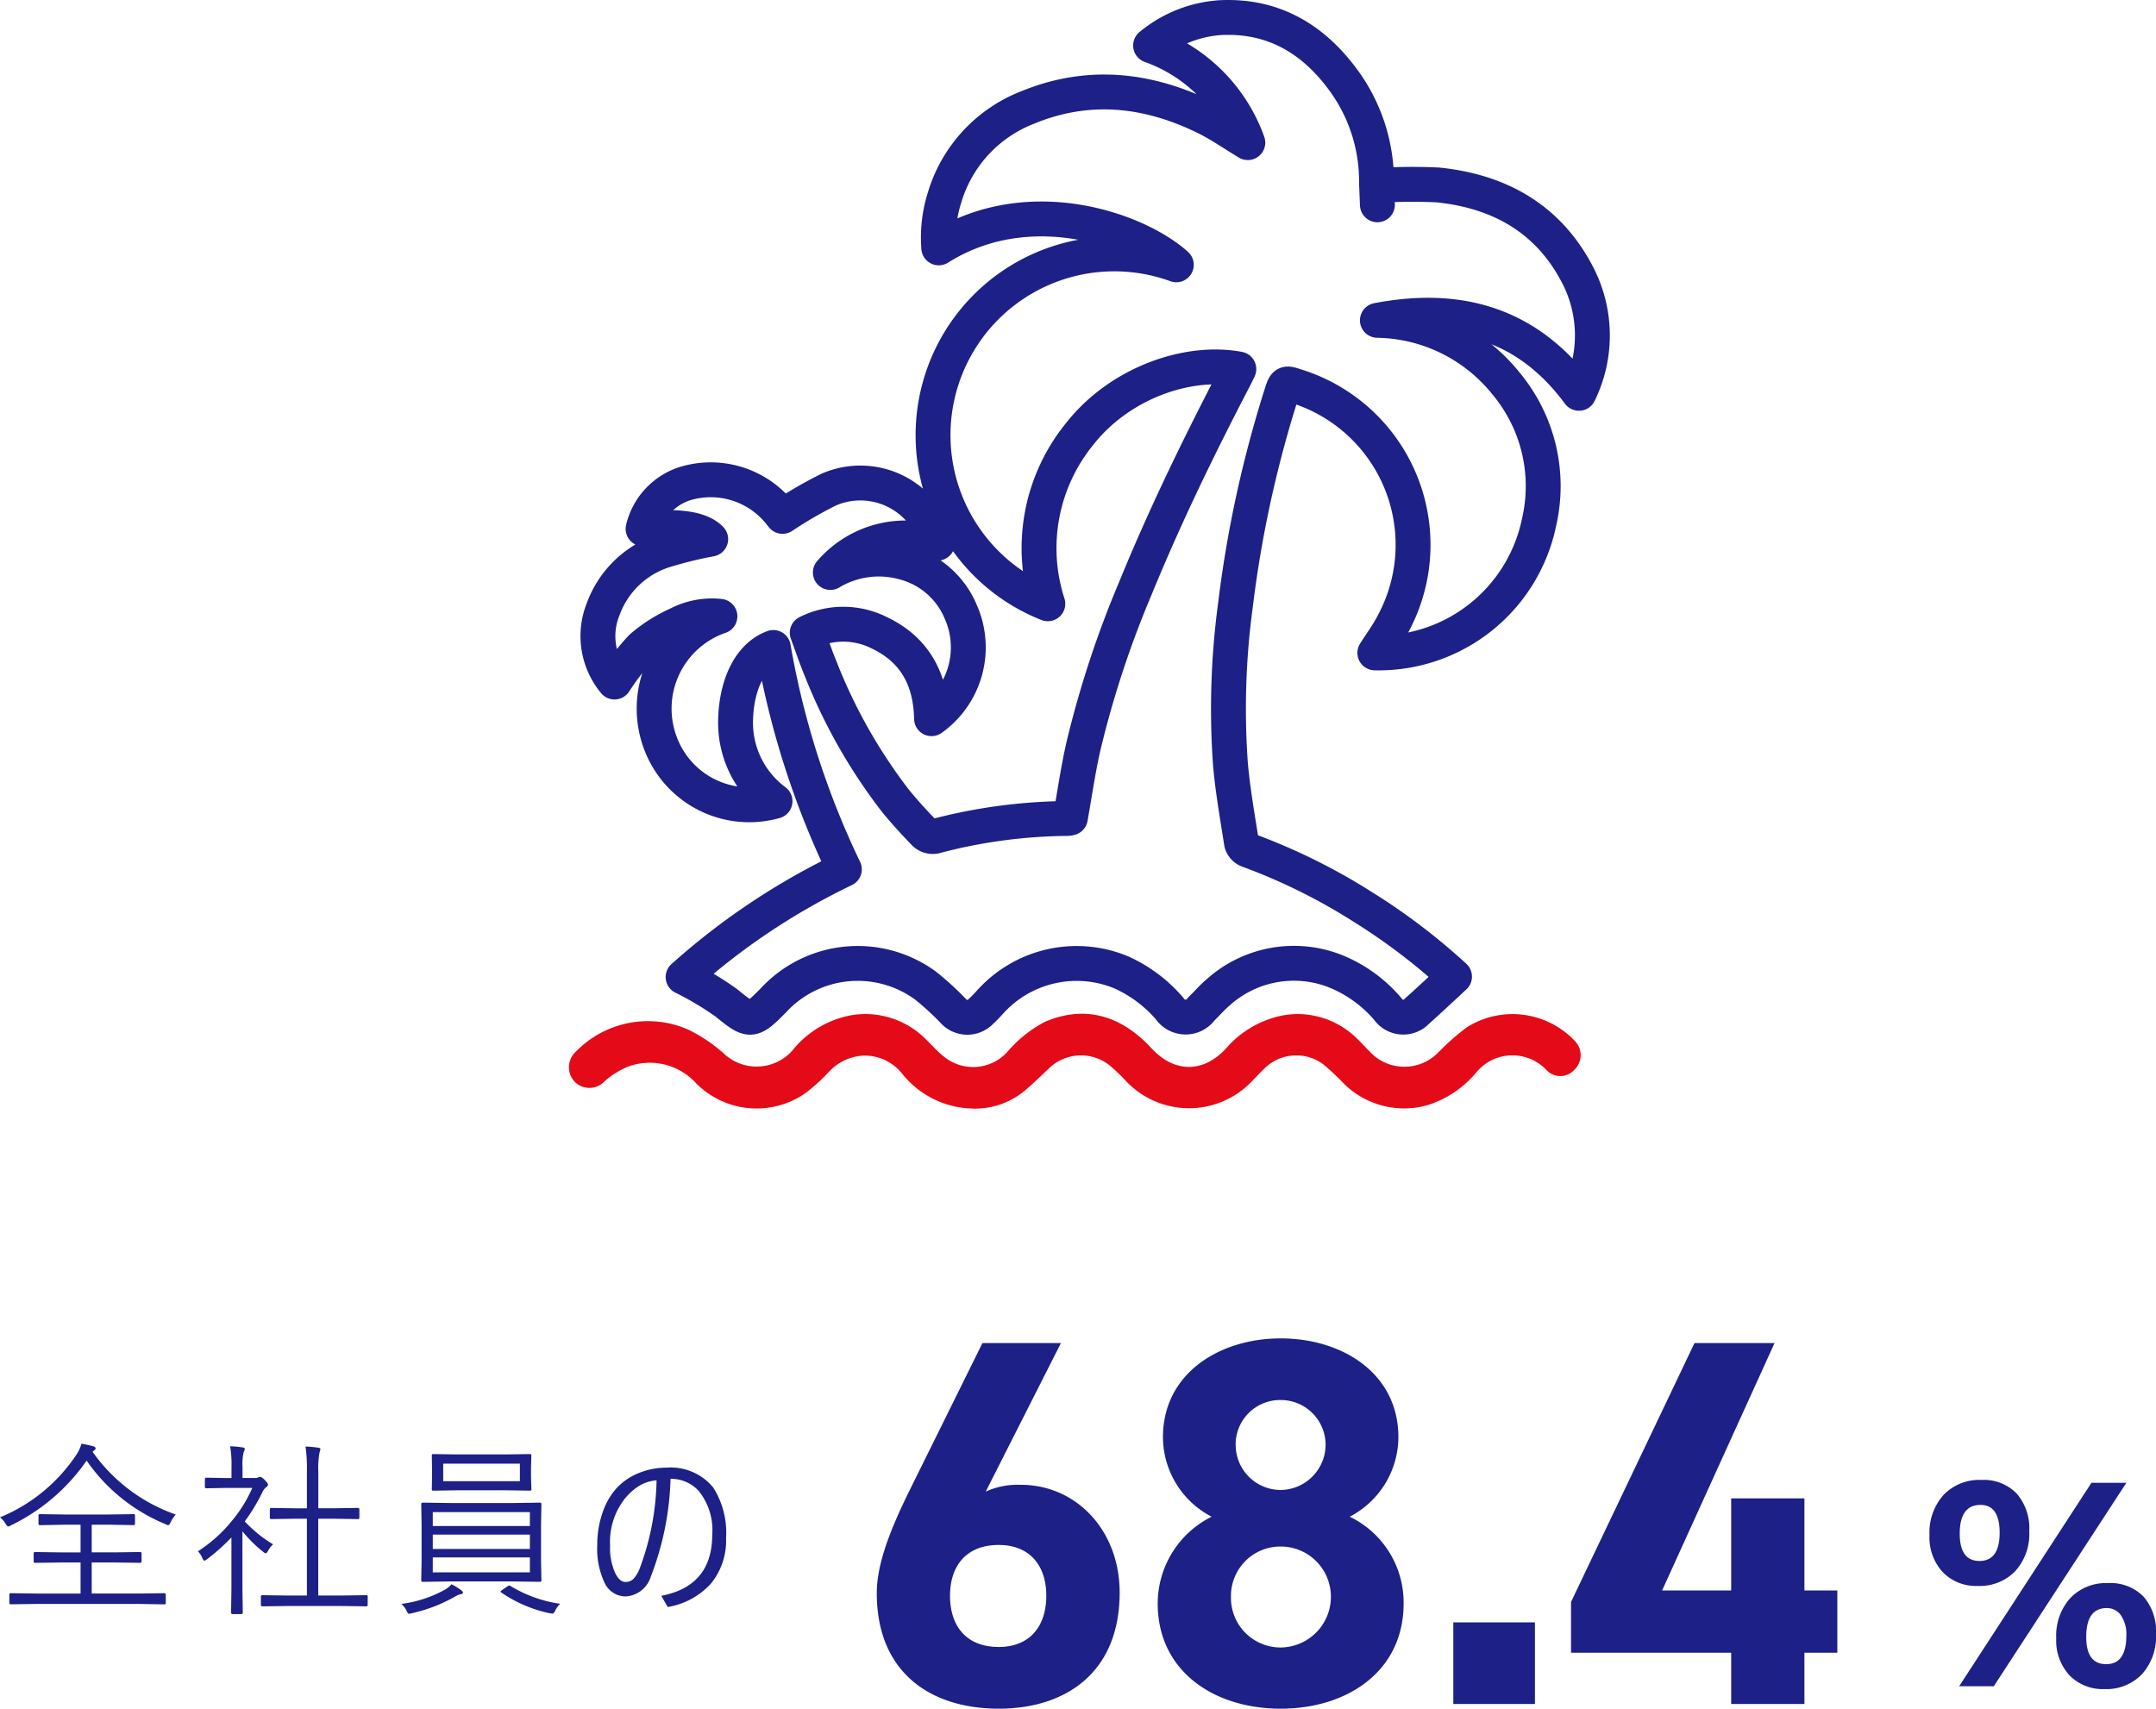 <svg xmlns="http://www.w3.org/2000/svg" width="185.447" height="146.995" viewBox="0 0 185.447 146.995"><g id="グループ_22659" data-name="グループ 22659" transform="translate(-296.548 -2006.582)"><g id="グループ_21633" data-name="グループ 21633" transform="translate(-18.5 89.725)" fill="#1d2087"><path id="パス_2435" data-name="パス 2435" d="M-17.194.211a.11.11 0 01-.125.125L-19.467.3h-8.891l-2.164.031a.11.11 0 01-.125-.125V-.5a.11.11 0 01.125-.125l2.164.031h3.836v-2.672h-1.711l-2.2.031a.11.11 0 01-.125-.125v-.68a.11.11 0 01.125-.125l2.2.031h1.711v-2.382H-25.9l-2.109.039a.117.117 0 01-.133-.133v-.69q0-.125.133-.125l2.109.031h3.82l2.133-.031q.109 0 .109.125v.688q0 .133-.109.133l-2.133-.039h-1.484v2.383h1.969l2.172-.031q.148 0 .148.125v.68q0 .125-.148.125l-2.172-.031h-1.969v2.673h4.094l2.148-.031a.11.11 0 01.125.125zm.859-7.6a2.844 2.844 0 00-.445.672q-.109.242-.2.242a.754.754 0 01-.25-.094A15.317 15.317 0 01-24-12.031a16.849 16.849 0 01-6.508 5.57.631.631 0 01-.242.094q-.078 0-.227-.242a1.922 1.922 0 00-.477-.539 14.5 14.5 0 006.578-5.4 3.151 3.151 0 00.43-.937q.617.109 1.008.219.211.063.211.18a.231.231 0 01-.117.172.707.707 0 00-.141.133 14.694 14.694 0 007.15 5.39zM.172.383a.11.11 0 01-.125.125l-2.2-.031h-4.518l-2.2.031q-.141 0-.141-.125v-.711q0-.125.141-.125l2.2.031h1.617v-6.609h-1.008L-8.117-7a.11.11 0 01-.125-.125v-.7q0-.133.125-.133l2.055.031h1.008v-3.117a13.8 13.8 0 00-.117-2.2q.617.031 1.078.1.2.023.2.125a1.325 1.325 0 01-.07.273 7.315 7.315 0 00-.109 1.664v3.152h1.359l2.047-.031q.125 0 .125.133v.7A.11.11 0 01-.671-7l-2.047-.031h-1.36v6.609h1.93l2.2-.031a.11.11 0 01.125.125zM-7.96-4.828a2.111 2.111 0 00-.453.586q-.086.18-.172.18a.385.385 0 01-.215-.11 11.044 11.044 0 01-1.8-1.781v4.992l.031 2a.117.117 0 01-.133.133h-.75q-.125 0-.125-.133l.031-2v-4.461a17.207 17.207 0 01-2.1 1.875.624.624 0 01-.234.125q-.07 0-.164-.211a1.8 1.8 0 00-.383-.594 12.457 12.457 0 002.977-2.687 11.8 11.8 0 001.7-2.766h-2.32l-1.633.031a.11.11 0 01-.125-.125v-.656q0-.133.125-.133l1.633.031h.531v-.922a9.66 9.66 0 00-.117-1.812q.516.023 1.047.094.211.031.211.133a.975.975 0 01-.1.3 4.54 4.54 0 00-.094 1.25v.953h1.086a.506.506 0 00.289-.062.5.5 0 01.141-.031q.133 0 .406.273.273.289.273.383a.294.294 0 01-.133.211 1.075 1.075 0 00-.32.383A15.989 15.989 0 01-10.4-6.8a11.156 11.156 0 002.44 1.972zm23.077 3.1a.11.11 0 01-.125.125l-2.273-.031H7.195L4.921-1.6q-.141 0-.141-.125l.031-1.7v-3.153l-.03-1.711q0-.125.141-.125l2.273.031h5.523l2.273-.031a.11.11 0 01.125.125l-.031 1.711v3.156zm-.992-.687V-3.7H5.773v1.281zm0-2.016v-1.233H5.773v1.234zm0-1.969v-1.2H5.773v1.2zm.133-3.172a.11.11 0 01-.125.125l-2.148-.031H7.968L5.8-9.445q-.109 0-.109-.125l.016-1.008v-.867l-.016-1.023q0-.125.109-.125l2.164.031h4.016l2.148-.031a.11.11 0 01.125.125l-.031 1.023v.867zm-.992-.687v-1.508H6.671v1.508zM8.367-.672q0 .117-.227.141a1.9 1.9 0 00-.477.211A13.32 13.32 0 013.968 1.1a1.087 1.087 0 01-.242.047q-.1 0-.211-.273A1.908 1.908 0 003.07.3a10.583 10.583 0 003.7-1.2 2.032 2.032 0 00.609-.492 4.7 4.7 0 01.808.492q.18.127.18.228zm8.367.961a1.938 1.938 0 00-.43.586q-.117.258-.242.258-.031 0-.227-.031a11.612 11.612 0 01-4.156-1.774q-.07-.047-.07-.086t.148-.156l.43-.289a.48.48 0 01.172-.086.169.169 0 01.086.039A11.383 11.383 0 0016.734.289zm9.491-10.75a25.188 25.188 0 01-1.7 8.414 2.4 2.4 0 01-2.164 1.7 2 2 0 01-1.831-1.215 6.851 6.851 0 01-.61-3.188 8.383 8.383 0 01.523-2.992 5.845 5.845 0 011.188-1.969A5.342 5.342 0 0123.592-11a6.2 6.2 0 012.25-.422A4.731 4.731 0 0129.9-9.711 7.282 7.282 0 0131-5.359a5.845 5.845 0 01-1.281 3.883A6.4 6.4 0 0125.983.563L25.428-.4q4.383-.836 4.383-5.266a5.338 5.338 0 00-1.18-3.773 3.21 3.21 0 00-2.406-1.022zm-1.2.125a3.515 3.515 0 00-1.477.461 5.1 5.1 0 00-1.211 1.063 6 6 0 00-1.312 4.094 5.261 5.261 0 00.469 2.43q.375.7.859.7a.937.937 0 00.711-.3 2.908 2.908 0 00.508-.867 22.65 22.65 0 001.45-7.581z" transform="translate(346.5 2054.541)"/><path id="パス_2433" data-name="パス 2433" d="M17.55-31.05H10.8L4.545-18.405C2.79-14.85 1.71-11.97 1.71-9.54 1.71-2.655 6.39.405 12.2.405c5.76 0 10.4-3.105 10.4-9.99 0-5.355-3.735-9.27-8.505-9.27a6.691 6.691 0 00-3.015.585zM8.01-9.315c0-2.565 1.4-4.365 4.185-4.365 2.7 0 4.095 1.8 4.095 4.365 0 2.61-1.395 4.41-4.095 4.41-2.79 0-4.185-1.8-4.185-4.41zm17.865.675c0 5.805 4.815 9.045 10.575 9.045s10.575-3.24 10.575-9.045a8.194 8.194 0 00-4.635-7.47 7.75 7.75 0 004.185-6.84c0-5.49-4.815-8.5-10.125-8.5-5.265 0-10.125 3.015-10.125 8.5a7.75 7.75 0 004.185 6.84 8.35 8.35 0 00-4.635 7.47zm6.3-.585a4.249 4.249 0 014.275-4.32 4.313 4.313 0 014.32 4.32 4.36 4.36 0 01-4.32 4.365 4.265 4.265 0 01-4.275-4.365zm.4-13.1a3.832 3.832 0 013.87-3.825 3.86 3.86 0 013.87 3.825 3.909 3.909 0 01-3.87 3.915 3.88 3.88 0 01-3.865-3.91zM58.32-7.02H51.3V0h7.02zm13.725-24.03L61.425-8.775v4.365H75.2V0h6.3v-4.41h2.83v-5.355H81.5v-7.92h-6.3v7.92h-5.94l9.67-21.285z" transform="translate(388.754 2063.447)"/><path id="パス_2434" data-name="パス 2434" d="M-5.591-8.63A3.988 3.988 0 01-8.6-9.814 4.4 4.4 0 01-9.741-13a4.834 4.834 0 011.215-3.467 4.255 4.255 0 013.241-1.282 3.966 3.966 0 013.033 1.16A4.568 4.568 0 01-1.16-13.33 4.77 4.77 0 01-2.368-9.9a4.241 4.241 0 01-3.223 1.27zm.232-6.97q-1.782 0-1.782 2.478 0 2.344 1.7 2.344 1.733 0 1.733-2.441-.003-2.381-1.651-2.381zM7.19-17.5L-4.211 0H-7.19L4.187-17.5zM5.31.244A3.988 3.988 0 012.3-.94a4.4 4.4 0 01-1.14-3.186 4.834 4.834 0 011.214-3.467 4.255 4.255 0 013.241-1.282 3.984 3.984 0 013.04 1.147A4.539 4.539 0 019.741-4.48a4.814 4.814 0 01-1.208 3.442A4.22 4.22 0 015.31.244zm.2-6.97q-1.77 0-1.77 2.478Q3.735-1.9 5.457-1.9T7.19-4.346A2.9 2.9 0 006.726-6.1a1.451 1.451 0 00-1.221-.626z" transform="translate(490.754 2061.922)"/></g><path id="パス_2311" data-name="パス 2311" d="M414.992 2022.544a45.4 45.4 0 015.237-.051c5.257.535 9.475 2.877 11.983 7.68a11.29 11.29 0 01.148 10.245c-4.426-5.988-10.351-7.619-17.336-6.278a14.463 14.463 0 0111.054 5.423 13.782 13.782 0 012.858 11.92 14.091 14.091 0 01-14.131 11.266c.539-.855 1.142-1.661 1.59-2.546a14.292 14.292 0 00-8.291-20.382c-1-.333-1.02-.34-1.33.637a99.759 99.759 0 00-3.961 18.192 66.585 66.585 0 00-.435 13.58c.192 2.3.606 4.588.959 6.875a.943.943 0 00.53.607 51.4 51.4 0 019.991 4.948 53.109 53.109 0 017.8 5.939c-1.079 1-2.131 1.988-3.209 2.953a1.615 1.615 0 01-2.522-.157 11.611 11.611 0 00-4.69-3.331 9.736 9.736 0 00-9.951 1.926c-.5.42-.923.929-1.4 1.382a1.663 1.663 0 01-2.742-.035 11.951 11.951 0 00-4.14-3.1 10.007 10.007 0 00-11.371 2.636c-.225.237-.447.48-.692.7a1.616 1.616 0 01-2.419-.042 24.5 24.5 0 00-2.336-2.137 9.866 9.866 0 00-13.121 1.253c-1.89 1.917-2 1.869-4.055.2a26.8 26.8 0 00-3.262-1.99c-.124-.074-.259-.13-.443-.221a59.1 59.1 0 0113.869-9.265 72.543 72.543 0 01-6.11-19.088c-2.117.787-3.156 3.352-3.242 6.14a8.414 8.414 0 003.389 7.086 8.148 8.148 0 01-9.739-4.706 8.4 8.4 0 015-11.2 6.348 6.348 0 00-3.6.674 12.693 12.693 0 00-3.158 2.006 21.258 21.258 0 00-2.308 2.972 6.187 6.187 0 01-.975-6.277 8.262 8.262 0 015.147-5 35.449 35.449 0 014.1-1.017c-.82-.863-2.656-1.19-5.816-.883a5.389 5.389 0 013.564-3.878 7.614 7.614 0 018.219 2.539c.112.136.219.275.212.266a36.436 36.436 0 013.965-2.3 6.806 6.806 0 018.45 2.551 15.082 15.082 0 01.914 2.057 8.534 8.534 0 00-9.216 2.519 8.109 8.109 0 016.417-.837 7.288 7.288 0 014.818 4.263 7.528 7.528 0 01-2.531 9.151c-.064-3.309-1.385-5.874-4.391-7.339a6.9 6.9 0 00-6.3-.053c.375 1.014.721 2.056 1.139 3.067a46.406 46.406 0 006.4 11.327c.8 1 1.68 1.944 2.569 2.87a1.04 1.04 0 00.851.253 45.84 45.84 0 0111.425-1.54 1.21 1.21 0 00.247-.045c.369-2.06.658-4.106 1.112-6.114a86.409 86.409 0 014.463-13.6c2.533-6.2 5.459-12.221 8.552-18.16.126-.242.24-.491.364-.745-4.381-.822-10.227 1.179-13.684 5.576a15.556 15.556 0 00-2.745 14.617 15.593 15.593 0 0111.052-29.159c-3.382-3.052-12.693-6.336-20.433-1.458a11.375 11.375 0 01.5-4.335 11.976 11.976 0 017.2-7.763c5.2-2.128 10.306-1.554 15.256.881 1.233.606 2.371 1.407 3.627 2.163a13.794 13.794 0 00-8.362-8.356 10.479 10.479 0 015.944-2.393c4.526-.246 7.969 1.768 10.588 5.306a14.7 14.7 0 012.9 8.821c0 .143.073 1.942.077 1.97" fill="none" stroke="#1d2087" stroke-linecap="round" stroke-linejoin="round" stroke-width="3"/><g id="グループ_22458" data-name="グループ 22458" transform="translate(345.486 2093.795)"><g id="グループ_22459" data-name="グループ 22459"><path id="パス_2317" data-name="パス 2317" d="M34.733 8.153a7.939 7.939 0 01-6.093-3.025A4.123 4.123 0 0025.291 3.6a4.326 4.326 0 00-2.952 1.421 16.2 16.2 0 01-1.991 1.8A7.331 7.331 0 0110.956 6a5.382 5.382 0 00-5.888-1.446 7.045 7.045 0 00-2.006 1.254 1.777 1.777 0 01-2.486.12A1.813 1.813 0 01.593 3.26a8.634 8.634 0 019.648-1.906 13.343 13.343 0 013.071 2.059 4.114 4.114 0 005.888-.232A8.444 8.444 0 0124.35.114a7.331 7.331 0 016.3 2.032c.526.494.992 1.061 1.556 1.5A3.972 3.972 0 0037.69 3.3 10.792 10.792 0 0141 .664c3.317-1.385 6.432-.6 9.1 2.3 1.939 2.1 4.4 2.163 6.375.069a8.648 8.648 0 015-2.906 7.229 7.229 0 016.2 1.906c.425.383.8.816 1.207 1.224a4.062 4.062 0 005.888.074 21.389 21.389 0 012.46-2.168 7.372 7.372 0 019.291 1.176 1.737 1.737 0 01-.042 2.481 1.626 1.626 0 01-2.4.02A4.022 4.022 0 0078 5.1a9 9 0 01-4.031 2.724 7.364 7.364 0 01-7.379-1.876 19.246 19.246 0 00-1.743-1.626 3.89 3.89 0 00-5.012.373c-.418.392-.8.822-1.206 1.228a7.457 7.457 0 01-10.661-.076 16.384 16.384 0 00-1.336-1.3 3.952 3.952 0 00-5.374.18c-.768.707-1.5 1.462-2.323 2.1a6.7 6.7 0 01-4.2 1.331" fill="#e50a17"/></g></g></g></svg>